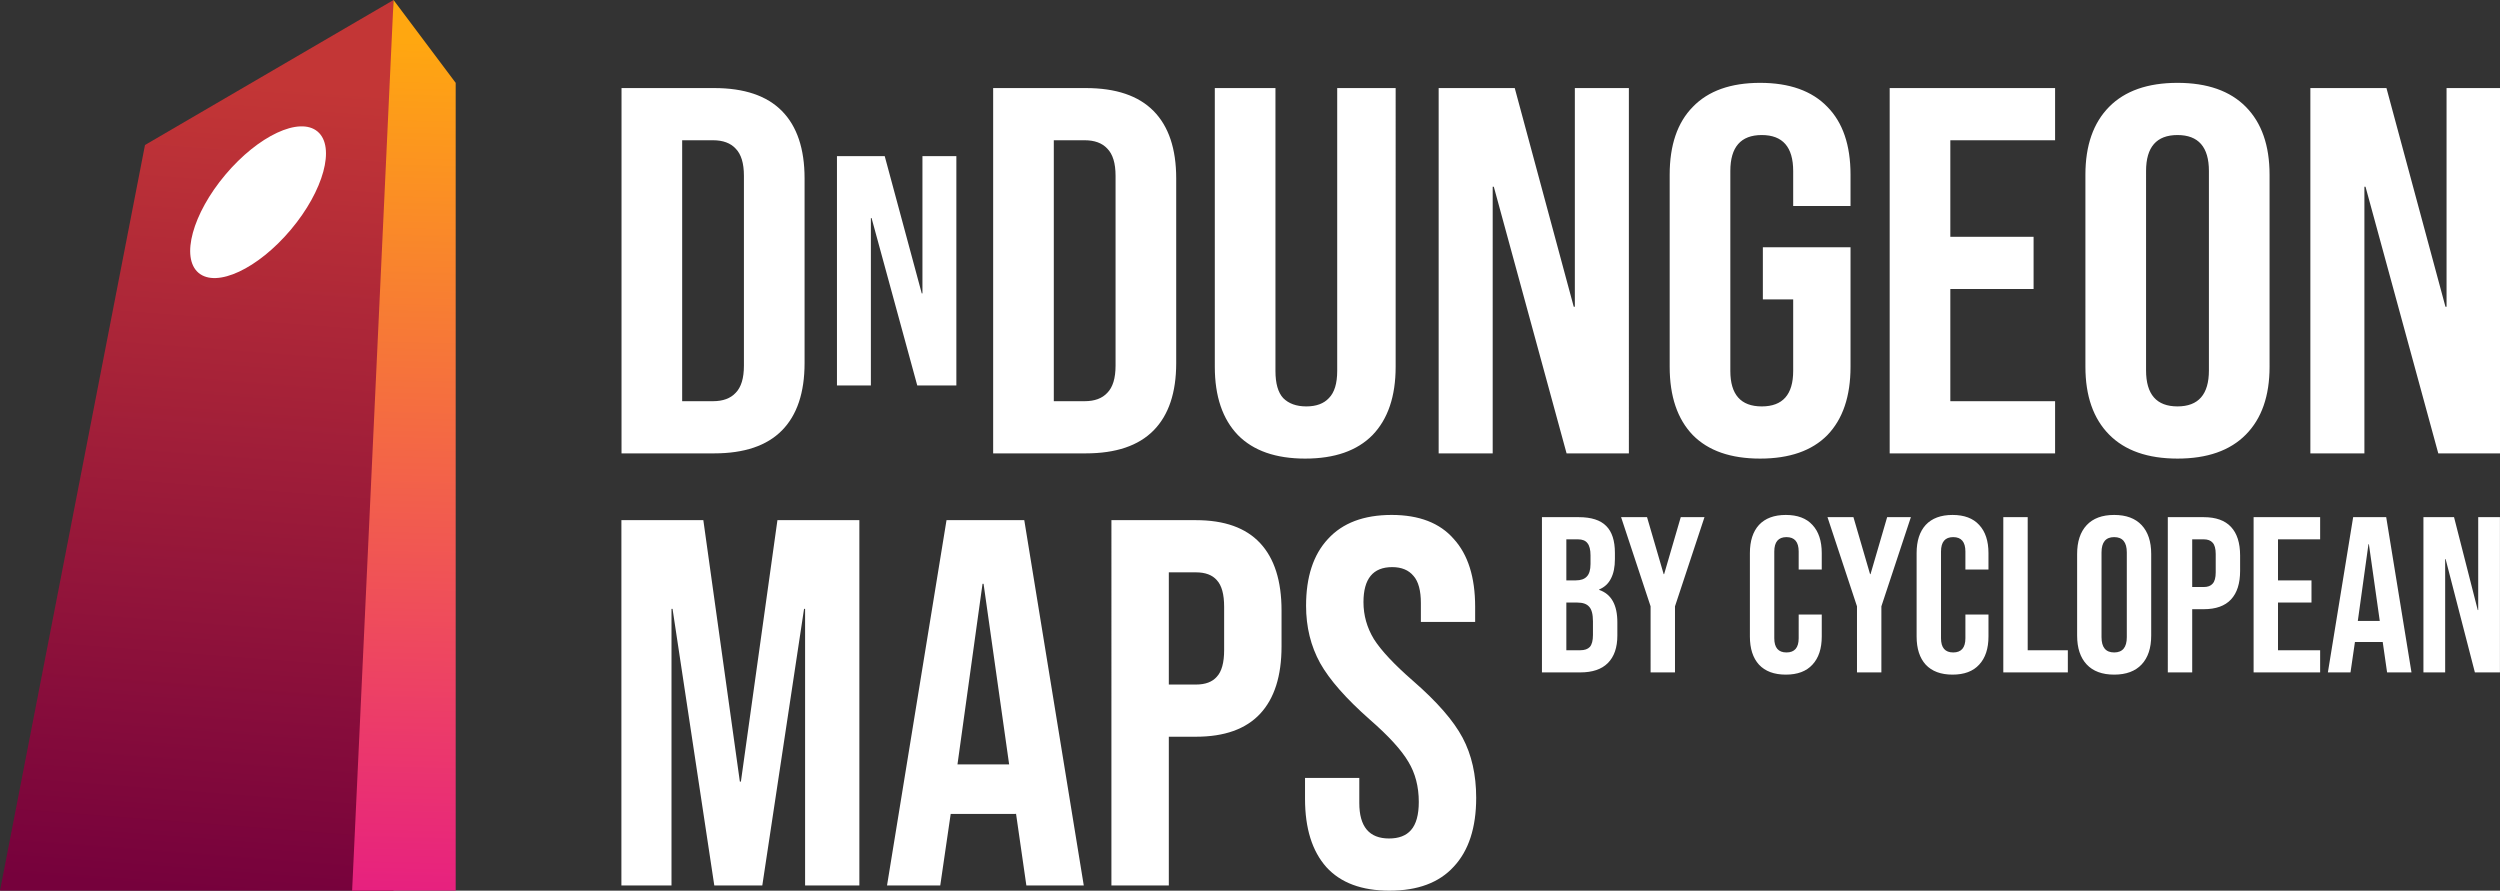 <?xml version="1.0" encoding="UTF-8" standalone="no"?>
<svg
   version="1.1"
   width="1206.976"
   height="430"
   viewBox="-0.5 -0.5 1206.976 430"
   data-id="svg17"
   sodipodi:docname="DnDungeon Maps Watermark and Logo (Ink).svg"
   inkscape:version="1.3.2 (091e20e, 2023-11-25, custom)"
   inkscape:export-filename="..\DnDungeon Logo\DnDungeon Maps Logo (Black).svg"
   inkscape:export-xdpi="96"
   inkscape:export-ydpi="96"
   xmlns:inkscape="http://www.inkscape.org/namespaces/inkscape"
   xmlns:sodipodi="http://sodipodi.sourceforge.net/DTD/sodipodi-0.dtd"
   xmlns:xlink="http://www.w3.org/1999/xlink"
   xmlns="http://www.w3.org/2000/svg"
   xmlns:svg="http://www.w3.org/2000/svg">
  <rect x="-0.5" y="-0.5" width="1206.976" height="430" fill="#333333" stroke="none"/>
  <sodipodi:namedview
     id="namedview1"
     pagecolor="#ffffff"
     bordercolor="#000000"
     borderopacity="0.25"
     inkscape:showpageshadow="2"
     inkscape:pageopacity="0.0"
     inkscape:pagecheckerboard="true"
     inkscape:deskcolor="#d1d1d1"
     inkscape:zoom="0.70710678"
     inkscape:cx="799.03066"
     inkscape:cy="362.74578"
     inkscape:window-width="1920"
     inkscape:window-height="1009"
     inkscape:window-x="3832"
     inkscape:window-y="-8"
     inkscape:window-maximized="1"
     inkscape:current-layer="svg17"
     showgrid="false">
    <inkscape:grid
       id="grid1"
       units="px"
       originx="0"
       originy="7.4846466e-12"
       spacingx="1"
       spacingy="1"
       empcolor="#0099e5"
       empopacity="0.302"
       color="#0099e5"
       opacity="0.149"
       empspacing="10"
       dotted="false"
       gridanglex="30"
       gridanglez="30"
       visible="false" />
  </sodipodi:namedview>
  <defs
     id="defs1">
    <linearGradient
       id="linearGradient20">
      <stop
         style="stop-color:#76013c;stop-opacity:1;"
         offset="0"
         id="stop20" />
      <stop
         style="stop-color:#c33636;stop-opacity:1;"
         offset="1"
         id="stop21" />
    </linearGradient>
    <linearGradient
       id="linearGradient17">
      <stop
         style="stop-color:#e7217f;stop-opacity:1;"
         offset="0"
         id="stop17" />
      <stop
         style="stop-color:#ffa710;stop-opacity:1;"
         offset="1"
         id="stop18" />
    </linearGradient>
    <style
       type="text/css"
       id="style1">@import url(https://fonts.googleapis.com/css2?family=Bebas+Neue:wght@400;500);
</style>
    <linearGradient
       xlink:href="#linearGradient17"
       id="linearGradient18"
       x1="194.5"
       y1="429.5"
       x2="204.5"
       y2="19.5"
       gradientUnits="userSpaceOnUse" />
    <linearGradient
       xlink:href="#linearGradient20"
       id="linearGradient21"
       x1="89.5"
       y1="429.5"
       x2="119.5"
       y2="39.5"
       gradientUnits="userSpaceOnUse" />
  </defs>
  <g
     id="g1"
     inkscape:label="Monolith"
     style="display:inline">
    <path
       id="rect1"
       d="m 189.5,-0.5 -120,70 -70,360 h 190 z"
       style="fill:url(#linearGradient21)"
       inkscape:label="Grape Front" />
    <path
       id="path4"
       d="m 189.5,-0.5 -20,430 h 20 20 10 v -390 z"
       style="fill:url(#linearGradient18)"
       inkscape:label="Passionfruit Side" />
    <ellipse
       cx="5.639"
       cy="157.49"
       rx="44.6"
       ry="20.635"
       fill="#ffffff"
       stroke="none"
       transform="rotate(-49.9)"
       pointer-events="all"
       id="ellipse12"
       inkscape:label="Eye" />
  </g>
  <g
     id="g17"
     inkscape:label="Text Monolith Export Path White"
     style="display:inline;fill:#ffffff;fill-opacity:1"
     transform="matrix(0.907,0,0,0.907,27.86,39.953)">
    <g
       id="text13"
       style="font-size:285.494px;font-family:'Bebas Neue';-inkscape-font-specification:'Bebas Neue, Normal';letter-spacing:0px;fill:#ffffff;fill-opacity:1;stroke-width:2.141;stroke-linecap:round;stroke-linejoin:round;paint-order:markers stroke fill"
       inkscape:label="DnDungeon"
       transform="scale(1.028,0.973)"
       aria-label="DnDungeon">
      <path
         d="m 291.405,2.341 h 47.963 q 23.411,0 35.116,12.562 11.705,12.562 11.705,36.829 V 152.797 q 0,24.267 -11.705,36.829 -11.705,12.562 -35.116,12.562 H 291.405 Z M 338.797,173.638 q 7.708,0 11.705,-4.568 4.282,-4.568 4.282,-14.846 V 50.304 q 0,-10.278 -4.282,-14.846 -3.997,-4.568 -11.705,-4.568 h -15.988 v 142.747 z"
         id="path17"
         style="fill:#ffffff;fill-opacity:1" />
      <path
         style="font-size:179.202px;fill:#ffffff;fill-opacity:1"
         d="m 402.958,39.588 h 24.73 l 19.175,75.086 h 0.358 V 39.588 h 17.562 V 165.029 H 444.533 L 420.878,73.457 h -0.358 v 91.572 h -17.562 z"
         id="path18" />
      <path
         d="m 483.835,2.341 h 47.963 q 23.411,0 35.116,12.562 11.705,12.562 11.705,36.829 V 152.797 q 0,24.267 -11.705,36.829 -11.705,12.562 -35.116,12.562 H 483.835 Z M 531.227,173.638 q 7.708,0 11.705,-4.568 4.282,-4.568 4.282,-14.846 V 50.304 q 0,-10.278 -4.282,-14.846 -3.997,-4.568 -11.705,-4.568 h -15.988 v 142.747 z m 114.198,31.404 q -22.84,0 -34.83,-12.847 -11.991,-13.133 -11.991,-37.4 V 2.341 h 31.404 V 157.079 q 0,10.278 3.997,14.846 4.282,4.568 11.991,4.568 7.708,0 11.705,-4.568 4.282,-4.568 4.282,-14.846 V 2.341 h 30.262 V 154.795 q 0,24.267 -11.991,37.4 -11.991,12.847 -34.83,12.847 z M 714.514,2.341 h 39.398 L 784.46,121.963 h 0.571 V 2.341 h 27.978 V 202.187 H 780.749 L 743.064,56.3 h -0.571 V 202.187 H 714.514 Z M 880.957,205.042 q -22.84,0 -34.83,-12.847 -11.991,-13.133 -11.991,-37.4 V 49.733 q 0,-24.267 11.991,-37.114 11.991,-13.133 34.83,-13.133 22.84,0 34.83,13.133 11.991,12.847 11.991,37.114 V 66.863 H 898.087 V 47.735 q 0,-19.699 -16.273,-19.699 -16.273,0 -16.273,19.699 V 157.079 q 0,19.414 16.273,19.414 16.273,0 16.273,-19.414 V 117.966 H 882.385 V 89.417 h 45.394 v 65.378 q 0,24.267 -11.991,37.4 -11.991,12.847 -34.83,12.847 z M 948.049,2.341 h 85.648 V 30.891 h -54.244 v 52.816 h 43.11 v 28.549 h -43.11 v 61.381 h 54.244 v 28.549 H 948.049 Z M 1097.077,205.042 q -23.125,0 -35.401,-13.133 -12.276,-13.133 -12.276,-37.114 V 49.733 q 0,-23.981 12.276,-37.114 12.276,-13.133 35.401,-13.133 23.125,0 35.401,13.133 12.276,13.133 12.276,37.114 V 154.795 q 0,23.982 -12.276,37.114 -12.276,13.133 -35.401,13.133 z m 0,-28.549 q 16.273,0 16.273,-19.699 V 47.735 q 0,-19.699 -16.273,-19.699 -16.273,0 -16.273,19.699 V 156.794 q 0,19.699 16.273,19.699 z M 1165.881,2.341 h 39.398 l 30.548,119.622 h 0.571 V 2.341 h 27.978 V 202.187 h -32.261 L 1194.43,56.3 h -0.571 V 202.187 h -27.978 z"
         id="path19"
         style="fill:#ffffff;fill-opacity:1" />
    </g>
    <path
       d="m 789.5,345.681 h 19.833 q 9.681,0 14.521,5.194 4.84,5.194 4.84,15.229 v 41.791 q 0,10.035 -4.84,15.229 -4.84,5.194 -14.521,5.194 h -19.833 z m 19.597,70.833 q 3.187,0 4.84,-1.889 1.771,-1.889 1.771,-6.139 v -42.972 q 0,-4.25 -1.771,-6.139 -1.653,-1.889 -4.84,-1.889 h -6.611 v 59.028 z m 29.404,-70.833 h 16.292 l 12.632,49.465 h 0.236 v -49.465 h 11.569 v 82.638 h -13.34 l -15.583,-60.326 h -0.236 v 60.326 h -11.569 z m 51.48,0 H 909.815 q 9.681,0 14.521,5.194 4.84,5.194 4.84,15.229 v 41.791 q 0,10.035 -4.84,15.229 -4.84,5.194 -14.521,5.194 h -19.833 z m 19.597,70.833 q 3.187,0 4.84,-1.889 1.771,-1.889 1.771,-6.139 v -42.972 q 0,-4.25 -1.771,-6.139 -1.653,-1.889 -4.84,-1.889 h -6.611 v 59.028 z m 29.404,-70.833 h 18.535 l 8.264,59.146 h 0.236 l 8.264,-59.146 h 18.535 v 82.638 h -12.278 v -62.569 h -0.236 l -9.444,62.569 H 959.997 l -9.444,-62.569 h -0.236 v 62.569 h -11.333 z m 74.619,0 h 17.59 l 13.458,82.638 h -12.986 l -2.361,-16.41 v 0.236 h -14.757 l -2.361,16.174 h -12.042 z m 14.167,55.25 -5.785,-40.847 h -0.236 l -5.667,40.847 z m 24.21,-55.25 h 19.125 q 9.681,0 14.521,5.194 4.84,5.194 4.84,15.229 v 8.146 q 0,10.035 -4.84,15.229 -4.84,5.194 -14.521,5.194 h -6.139 v 33.646 h -12.986 z m 19.125,37.187 q 3.187,0 4.722,-1.771 1.653,-1.771 1.653,-6.021 v -9.799 q 0,-4.25 -1.653,-6.021 -1.535,-1.771 -4.722,-1.771 h -6.139 v 25.382 z m 44.869,46.632 q -9.444,0 -14.285,-5.312 -4.84,-5.431 -4.84,-15.465 v -4.722 h 12.278 v 5.667 q 0,8.028 6.729,8.028 3.305,0 4.958,-1.889 1.771,-2.007 1.771,-6.375 0,-5.194 -2.361,-9.09 -2.361,-4.014 -8.736,-9.562 -8.028,-7.083 -11.215,-12.75 -3.188,-5.785 -3.188,-12.986 0,-9.799 4.958,-15.111 4.958,-5.431 14.403,-5.431 9.326,0 14.049,5.431 4.84,5.312 4.84,15.347 v 3.424 h -12.278 v -4.25 q 0,-4.25 -1.653,-6.139 -1.653,-2.007 -4.84,-2.007 -6.493,0 -6.493,7.91 0,4.486 2.361,8.382 2.479,3.896 8.854,9.444 8.146,7.083 11.215,12.868 3.069,5.785 3.069,13.576 0,10.153 -5.076,15.583 -4.958,5.431 -14.521,5.431 z m 28.106,-13.694 h 12.514 v 12.514 h -12.514 z m 23.265,-70.125 h 16.292 l 12.632,49.465 h 0.236 v -49.465 h 11.569 v 82.638 h -13.34 l -15.583,-60.326 h -0.236 v 60.326 h -11.569 z m 51.48,0 h 35.416 v 11.806 h -22.43 V 379.327 h 17.826 v 11.806 h -17.826 v 25.382 h 22.43 v 11.806 h -35.416 z m 54.078,11.806 h -13.576 v -11.806 h 40.139 v 11.806 h -13.576 v 70.833 h -12.986 z"
       id="text14"
       style="font-size:118.055px;font-family:'Bebas Neue';-inkscape-font-specification:'Bebas Neue, Normal';letter-spacing:1.071px;display:none;fill:#ffffff;fill-opacity:1;stroke-width:3.689;stroke-linecap:round;stroke-linejoin:round;paint-order:markers stroke fill"
       inkscape:label="Dndmaps.net"
       aria-label="Dndmaps.net" />
    <path
       d="m 789.5,230.681 h 19.597 q 10.035,0 14.639,4.722 4.604,4.604 4.604,14.285 v 3.306 q 0,6.375 -2.125,10.389 -2.007,4.014 -6.257,5.785 v 0.236 q 9.681,3.306 9.681,17.236 v 7.083 q 0,9.563 -5.076,14.639 -4.958,4.958 -14.639,4.958 h -20.424 z m 18.063,33.646 q 3.896,0 5.785,-2.007 2.007,-2.007 2.007,-6.729 v -4.604 q 0,-4.486 -1.653,-6.493 -1.535,-2.007 -4.958,-2.007 h -6.257 v 21.84 z m 2.361,37.188 q 3.424,0 5.076,-1.771 1.653,-1.889 1.653,-6.375 v -7.201 q 0,-5.667 -2.007,-7.792 -1.889,-2.243 -6.375,-2.243 h -5.785 v 25.382 z m 37.408,-23.375 -15.701,-47.459 h 13.813 l 8.854,30.34 h 0.236 l 8.854,-30.34 h 12.632 l -15.701,47.459 v 35.181 h -12.986 z m 71.982,36.361 q -9.326,0 -14.285,-5.313 -4.84,-5.313 -4.84,-14.993 v -44.389 q 0,-9.681 4.84,-14.993 4.958,-5.313 14.285,-5.313 9.326,0 14.167,5.313 4.958,5.313 4.958,14.993 v 8.736 h -12.278 v -9.563 q 0,-7.674 -6.493,-7.674 -6.493,0 -6.493,7.674 v 46.16 q 0,7.556 6.493,7.556 6.493,0 6.493,-7.556 V 282.507 h 12.278 v 11.688 q 0,9.681 -4.958,14.993 -4.84,5.313 -14.167,5.313 z m 37.88,-36.361 -15.701,-47.459 h 13.813 l 8.854,30.34 h 0.236 l 8.854,-30.34 h 12.632 l -15.701,47.459 v 35.181 h -12.986 z m 50.866,36.361 q -9.326,0 -14.285,-5.313 -4.84,-5.313 -4.84,-14.993 v -44.389 q 0,-9.681 4.84,-14.993 4.958,-5.313 14.285,-5.313 9.326,0 14.167,5.313 4.958,5.313 4.958,14.993 v 8.736 h -12.278 v -9.563 q 0,-7.674 -6.493,-7.674 -6.493,0 -6.493,7.674 v 46.16 q 0,7.556 6.493,7.556 6.493,0 6.493,-7.556 V 282.507 h 12.278 v 11.688 q 0,9.681 -4.958,14.993 -4.84,5.313 -14.167,5.313 z m 27.019,-83.82 h 12.986 v 70.834 h 21.368 v 11.806 h -34.354 z m 59.012,83.82 q -9.562,0 -14.639,-5.431 -5.076,-5.431 -5.076,-15.347 v -43.445 q 0,-9.917 5.076,-15.347 5.076,-5.431 14.639,-5.431 9.563,0 14.639,5.431 5.076,5.431 5.076,15.347 v 43.445 q 0,9.917 -5.076,15.347 -5.076,5.431 -14.639,5.431 z m 0,-11.806 q 6.729,0 6.729,-8.146 v -45.097 q 0,-8.146 -6.729,-8.146 -6.729,0 -6.729,8.146 v 45.097 q 0,8.146 6.729,8.146 z m 28.553,-72.014 h 19.125 q 9.681,0 14.521,5.194 4.84,5.194 4.84,15.229 v 8.146 q 0,10.035 -4.84,15.229 -4.84,5.194 -14.521,5.194 h -6.139 v 33.646 h -12.986 z m 19.125,37.188 q 3.188,0 4.722,-1.771 1.653,-1.771 1.653,-6.021 v -9.799 q 0,-4.25 -1.653,-6.021 -1.535,-1.771 -4.722,-1.771 h -6.139 v 25.382 z m 26.547,-37.188 h 35.417 v 11.806 h -22.431 v 21.84 h 17.826 v 11.806 h -17.826 v 25.382 h 22.431 v 11.806 h -35.417 z m 52.991,0 h 17.59 l 13.458,82.639 h -12.986 l -2.361,-16.41 v 0.236 h -14.757 l -2.361,16.174 h -12.042 z m 14.167,55.25 -5.785,-40.847 h -0.236 l -5.667,40.847 z m 23.241,-55.25 h 16.292 l 12.632,49.465 h 0.236 v -49.465 h 11.569 v 82.639 h -13.34 l -15.583,-60.327 h -0.236 v 60.327 h -11.569 z"
       id="text15"
       style="font-size:118.056px;font-family:'Bebas Neue';-inkscape-font-specification:'Bebas Neue, Normal';letter-spacing:0.102px;fill:#ffffff;fill-opacity:1;stroke-width:3.689;stroke-linecap:round;stroke-linejoin:round;paint-order:markers stroke fill"
       inkscape:label="By Cyclopean"
       aria-label="By Cyclopean" />
    <path
       d="m 299.5,232.278 h 43.611 l 19.444,139.167 h 0.556 l 19.444,-139.167 h 43.611 V 426.722 H 397.278 V 279.5 h -0.556 L 374.5,426.722 H 348.945 L 326.722,279.5 h -0.556 v 147.222 h -26.667 z m 173.056,0 h 41.389 l 31.667,194.445 h -30.556 l -5.556,-38.611 v 0.556 h -34.722 l -5.556,38.056 h -28.333 z m 33.333,130 -13.611,-96.111 h -0.556 l -13.333,96.111 z m 54.444,-130 h 45 q 22.778,0 34.167,12.222 11.389,12.222 11.389,35.833 v 19.167 q 0,23.611 -11.389,35.833 -11.389,12.222 -34.167,12.222 h -14.444 v 79.167 h -30.556 z m 45,87.5 q 7.5,0 11.111,-4.167 3.889,-4.167 3.889,-14.167 v -23.056 q 0,-10 -3.889,-14.167 -3.611,-4.167 -11.111,-4.167 h -14.444 v 59.722 z m 103.055,109.722 q -22.222,0 -33.611,-12.5 -11.389,-12.778 -11.389,-36.389 v -11.111 h 28.889 v 13.333 q 0,18.889 15.833,18.889 7.778,0 11.667,-4.444 4.167,-4.722 4.167,-15 0,-12.222 -5.556,-21.389 -5.556,-9.444 -20.556,-22.5 -18.889,-16.667 -26.389,-30 -7.5,-13.611 -7.5,-30.556 0,-23.056 11.667,-35.556 11.667,-12.778 33.889,-12.778 21.944,0 33.056,12.778 11.389,12.5 11.389,36.111 v 8.056 h -28.889 v -10 q 0,-10 -3.889,-14.444 -3.889,-4.722 -11.389,-4.722 -15.278,0 -15.278,18.611 0,10.556 5.556,19.722 5.833,9.167 20.833,22.222 19.167,16.667 26.389,30.278 7.222,13.611 7.222,31.944 0,23.889 -11.944,36.667 -11.667,12.778 -34.167,12.778 z"
       id="text17"
       style="font-size:277.778px;font-family:'Bebas Neue';-inkscape-font-specification:'Bebas Neue, Normal';fill:#ffffff;fill-opacity:1;stroke-width:2.083;stroke-linecap:round;stroke-linejoin:round;paint-order:markers stroke fill"
       inkscape:label="Text Master"
       aria-label="Maps" />
  </g>
</svg>
